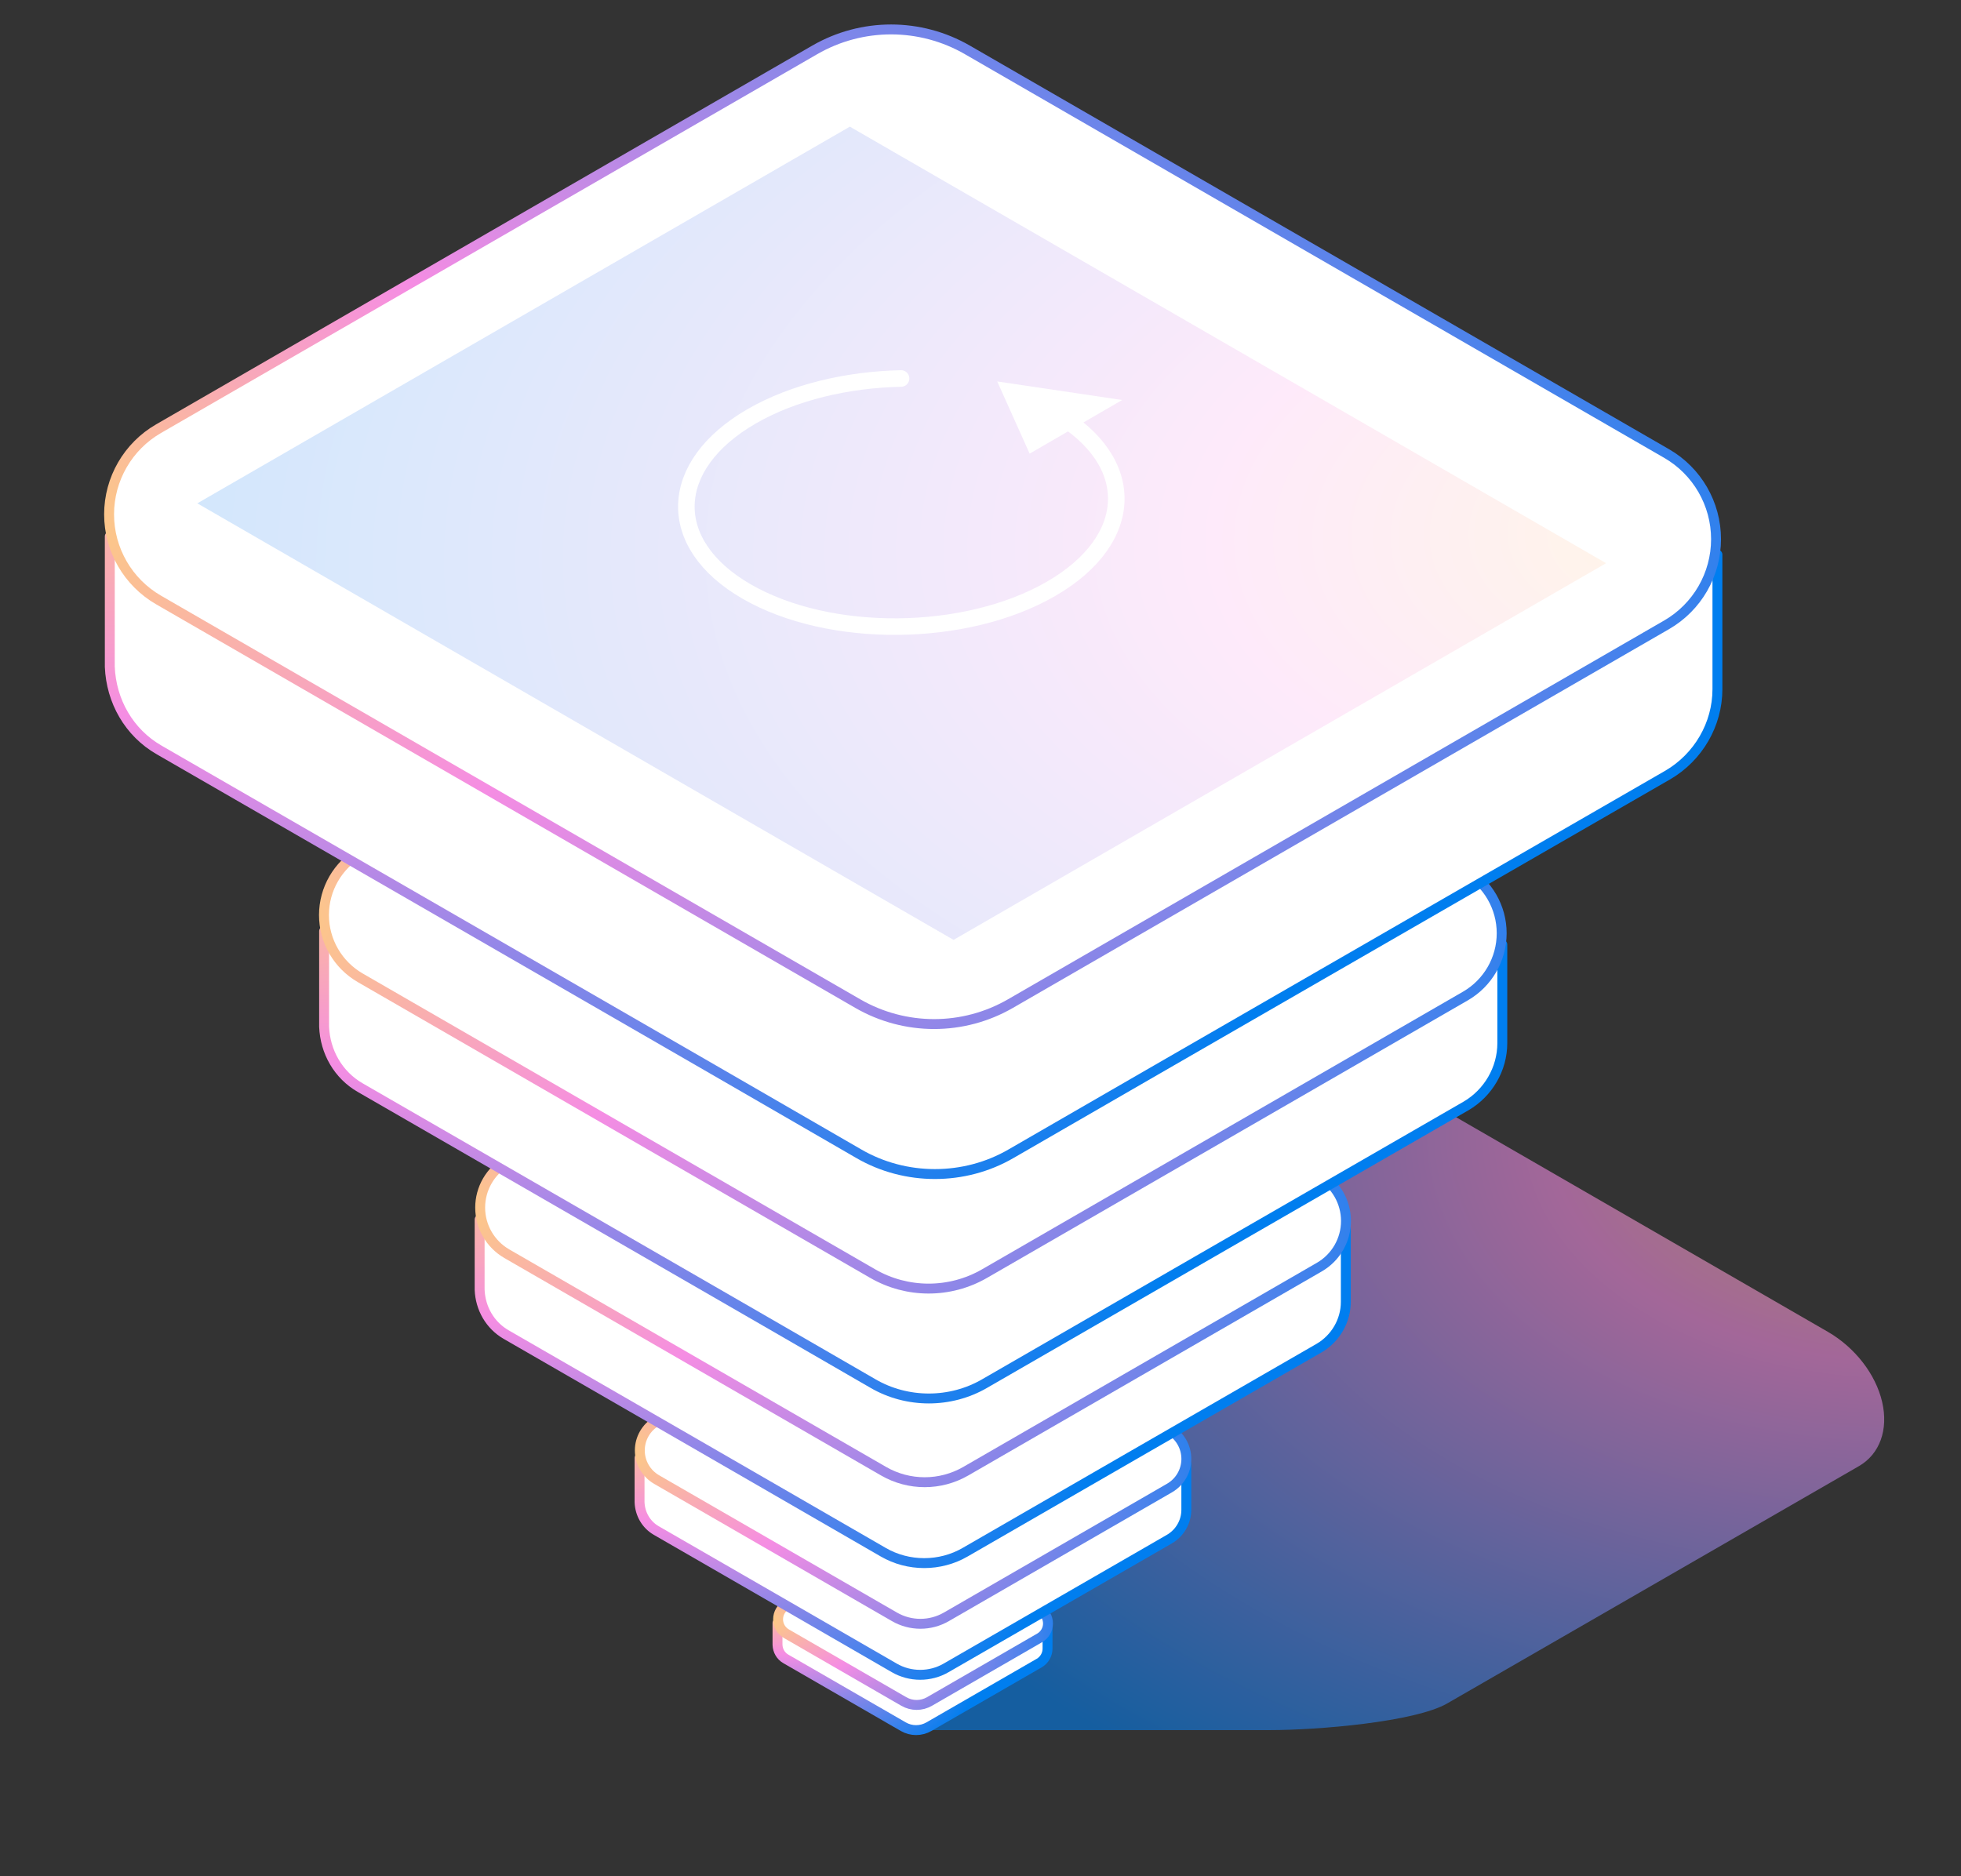 <svg width="279" height="267" viewBox="0 0 279 267" fill="none" xmlns="http://www.w3.org/2000/svg">
<rect x="0" y="0" width="279" height="267" fill="#333333" stroke="none"/>
<path fill-rule="evenodd" clip-rule="evenodd" d="M154.572 137.124C159.135 134.49 165.624 134.991 171.599 138.441C190.958 149.618 234.831 174.948 260.046 189.506C263.918 191.741 266.867 195.548 267.782 199.491C268.697 203.433 267.438 206.914 264.481 208.622C246.174 219.191 220.003 234.249 205.908 242.387C201.347 245.02 187.562 246.187 180.665 246.187C173.767 246.187 146.842 246.187 130.417 246.187C121.153 233.41 113.068 202.913 95.613 192.835C91.743 190.601 88.79 186.793 87.877 182.851C86.965 178.909 88.225 175.43 91.183 173.722C109.489 163.153 140.478 145.261 154.572 137.124Z" fill="url(#paint0_radial_1168_12809)"/>
<path fill-rule="evenodd" clip-rule="evenodd" d="M145.754 231.344L149.037 231.383V234.496C149.037 234.529 149.037 234.565 149.037 234.598C149.037 235.442 148.578 236.223 147.855 236.647C143.324 239.26 135.64 243.687 132.159 245.699C131.043 246.35 129.631 246.35 128.515 245.699C124.87 243.588 116.563 238.801 111.801 236.052C111.079 235.639 110.652 234.883 110.619 234.063V230.946L113.509 230.979L127.497 222.902C128.613 222.252 129.992 222.252 131.142 222.902L145.754 231.344Z" fill="white" stroke="url(#paint1_radial_1168_12809)" stroke-width="1.41" stroke-miterlimit="1.5" stroke-linecap="round" stroke-linejoin="round"/>
<path fill-rule="evenodd" clip-rule="evenodd" d="M127.564 219.321C128.693 218.67 130.083 218.67 131.212 219.321C134.869 221.433 143.157 226.218 147.92 228.968C148.652 229.39 149.103 230.171 149.103 231.016C149.102 231.86 148.652 232.641 147.92 233.063C143.392 235.678 135.726 240.103 132.24 242.116C131.112 242.768 129.721 242.768 128.593 242.116C124.935 240.004 116.646 235.219 111.883 232.469C111.152 232.047 110.701 231.266 110.701 230.421C110.701 229.577 111.152 228.797 111.884 228.374C116.412 225.76 124.078 221.334 127.564 219.321Z" fill="white" stroke="url(#paint2_radial_1168_12809)" stroke-width="1.41" stroke-miterlimit="1.5" stroke-linecap="round" stroke-linejoin="round"/>
<path fill-rule="evenodd" clip-rule="evenodd" d="M162.134 208.263L168.783 208.343V214.646C168.783 214.712 168.783 214.785 168.783 214.852C168.783 216.561 167.853 218.143 166.39 219.001C157.215 224.293 141.656 233.256 134.608 237.331C132.348 238.648 129.489 238.648 127.228 237.331C119.848 233.056 103.027 223.362 93.386 217.797C91.923 216.96 91.059 215.43 90.993 213.768V207.458L96.844 207.525L125.168 191.169C127.428 189.853 130.22 189.853 132.547 191.169L162.134 208.263Z" fill="white" stroke="url(#paint3_radial_1168_12809)" stroke-width="1.41" stroke-miterlimit="1.5" stroke-linecap="round" stroke-linejoin="round"/>
<path fill-rule="evenodd" clip-rule="evenodd" d="M125.175 183.914C127.46 182.595 130.275 182.594 132.56 183.914C139.966 188.189 156.748 197.879 166.393 203.447C167.874 204.302 168.787 205.883 168.787 207.593C168.787 209.304 167.874 210.884 166.393 211.739C157.224 217.033 141.702 225.995 134.643 230.07C132.358 231.389 129.543 231.389 127.258 230.07C119.851 225.794 103.067 216.104 93.423 210.536C91.942 209.681 91.028 208.1 91.029 206.39C91.03 204.68 91.943 203.1 93.425 202.245C102.594 196.951 118.116 187.99 125.175 183.914Z" fill="white" stroke="url(#paint4_radial_1168_12809)" stroke-width="1.41" stroke-miterlimit="1.5" stroke-linecap="round" stroke-linejoin="round"/>
<path fill-rule="evenodd" clip-rule="evenodd" d="M180.942 174.811L191.475 174.937V184.922C191.475 185.028 191.475 185.144 191.475 185.249C191.475 187.956 190 190.463 187.683 191.822C173.148 200.206 148.5 214.404 137.335 220.861C133.754 222.946 129.225 222.946 125.644 220.861C113.952 214.088 87.304 198.731 72.031 189.915C69.714 188.588 68.345 186.165 68.24 183.532V173.536L77.51 173.642L122.379 147.731C125.96 145.645 130.384 145.645 134.07 147.731L180.942 174.811Z" fill="white" stroke="url(#paint5_radial_1168_12809)" stroke-width="1.41" stroke-miterlimit="1.5" stroke-linecap="round" stroke-linejoin="round"/>
<path fill-rule="evenodd" clip-rule="evenodd" d="M122.408 136.224C126.028 134.134 130.488 134.133 134.108 136.224C145.84 142.997 172.426 158.347 187.706 167.168C190.053 168.523 191.498 171.027 191.498 173.736C191.498 176.446 190.052 178.95 187.706 180.304C173.18 188.691 148.591 202.887 137.407 209.344C133.788 211.434 129.328 211.434 125.708 209.344C113.975 202.57 87.386 187.219 72.107 178.398C69.762 177.044 68.314 174.539 68.316 171.83C68.317 169.121 69.763 166.618 72.11 165.263C86.636 156.877 111.225 142.68 122.408 136.224Z" fill="white" stroke="url(#paint6_radial_1168_12809)" stroke-width="1.41" stroke-miterlimit="1.5" stroke-linecap="round" stroke-linejoin="round"/>
<path fill-rule="evenodd" clip-rule="evenodd" d="M199.413 134.231L213.74 134.402V147.985C213.74 148.128 213.74 148.286 213.74 148.429C213.74 152.111 211.735 155.521 208.583 157.369C188.811 168.774 155.285 188.087 140.098 196.869C135.227 199.706 129.066 199.706 124.195 196.869C108.292 187.657 72.044 166.768 51.269 154.776C48.117 152.971 46.255 149.675 46.112 146.094V132.497L58.721 132.64L119.754 97.395C124.626 94.558 130.642 94.558 135.657 97.395L199.413 134.231Z" fill="white" stroke="url(#paint7_radial_1168_12809)" stroke-width="1.41" stroke-miterlimit="1.5" stroke-linecap="round" stroke-linejoin="round"/>
<path fill-rule="evenodd" clip-rule="evenodd" d="M119.672 81.767C124.597 78.924 130.662 78.924 135.587 81.767C151.545 90.981 187.709 111.86 208.493 123.86C211.685 125.702 213.651 129.108 213.651 132.794C213.651 136.479 211.684 139.885 208.493 141.728C188.734 153.135 155.287 172.446 140.075 181.229C135.151 184.071 129.085 184.071 124.161 181.228C108.201 172.014 72.034 151.133 51.251 139.134C48.061 137.292 46.091 133.885 46.094 130.2C46.095 126.515 48.063 123.111 51.255 121.268C71.013 109.861 104.461 90.55 119.672 81.767Z" fill="white" stroke="url(#paint8_radial_1168_12809)" stroke-width="1.41" stroke-miterlimit="1.5" stroke-linecap="round" stroke-linejoin="round"/>
<path fill-rule="evenodd" clip-rule="evenodd" d="M224.797 78.691L244.346 78.925V97.457C244.346 97.653 244.346 97.868 244.346 98.064C244.346 103.088 241.61 107.741 237.309 110.263C210.331 125.824 164.585 152.176 143.863 164.159C137.216 168.03 128.811 168.03 122.164 164.159C100.464 151.589 51.004 123.087 22.658 106.724C18.357 104.261 15.817 99.764 15.621 94.877V76.325L32.826 76.52L116.104 28.429C122.751 24.559 130.961 24.559 137.803 28.429L224.797 78.691Z" fill="white" stroke="url(#paint9_radial_1168_12809)" stroke-width="1.41" stroke-miterlimit="1.5" stroke-linecap="round" stroke-linejoin="round"/>
<path fill-rule="evenodd" clip-rule="evenodd" d="M115.918 7.099C122.637 3.219 130.913 3.219 137.633 7.099C159.407 19.67 208.751 48.159 237.111 64.532C241.466 67.046 244.149 71.694 244.149 76.722C244.148 81.751 241.466 86.398 237.11 88.912C210.15 104.478 164.512 130.827 143.756 142.811C137.038 146.689 128.761 146.689 122.042 142.81C100.265 130.237 50.916 101.746 22.559 85.374C18.206 82.861 15.518 78.212 15.521 73.184C15.523 68.156 18.208 63.511 22.564 60.996C49.524 45.431 95.162 19.082 115.918 7.099Z" fill="white" stroke="url(#paint10_radial_1168_12809)" stroke-width="1.41" stroke-miterlimit="1.5" stroke-linecap="round" stroke-linejoin="round"/>
<path d="M120.912 18.022L28.072 71.623L135.665 133.741L228.504 80.14L120.912 18.022Z" fill="url(#paint11_radial_1168_12809)"/>
<path d="M150.151 58.796C161.966 65.617 161.647 76.796 149.519 83.798C137.402 90.794 118.027 90.985 106.213 84.164C94.514 77.409 94.846 66.224 106.963 59.229C112.891 55.806 120.581 54.017 128.199 53.857" stroke="white" stroke-width="2.356" stroke-miterlimit="1.5" stroke-linecap="round" stroke-linejoin="round"/>
<path fill-rule="evenodd" clip-rule="evenodd" d="M141.882 54.279L159.655 56.92L146.49 64.552L141.882 54.279Z" fill="white"/>
<defs>
<radialGradient id="paint0_radial_1168_12809" cx="0" cy="0" r="1" gradientTransform="matrix(-164.857 42.054 -56.041 -105.149 274.821 159.067)" gradientUnits="userSpaceOnUse">
<stop stop-color="#FDD07B" stop-opacity="0.58"/>
<stop offset="0.31" stop-color="#F58DE3" stop-opacity="0.58"/>
<stop offset="1" stop-color="#007EEF" stop-opacity="0.58"/>
</radialGradient>
<radialGradient id="paint1_radial_1168_12809" cx="0" cy="0" r="1" gradientTransform="matrix(30.061 14.311 8.859 -18.609 107.796 228.096)" gradientUnits="userSpaceOnUse">
<stop stop-color="#FDD07B"/>
<stop offset="0.31" stop-color="#F58DE3"/>
<stop offset="1" stop-color="#007EEF"/>
</radialGradient>
<radialGradient id="paint2_radial_1168_12809" cx="0" cy="0" r="1" gradientTransform="matrix(47.747 2.277 -3.945 -27.567 108.338 230.422)" gradientUnits="userSpaceOnUse">
<stop stop-color="#FDD07B"/>
<stop offset="0.31" stop-color="#F58DE3"/>
<stop offset="1" stop-color="#007EEF"/>
</radialGradient>
<radialGradient id="paint3_radial_1168_12809" cx="0" cy="0" r="1" gradientTransform="matrix(60.869 28.978 17.939 -37.681 85.275 201.687)" gradientUnits="userSpaceOnUse">
<stop stop-color="#FDD07B"/>
<stop offset="0.31" stop-color="#F58DE3"/>
<stop offset="1" stop-color="#007EEF"/>
</radialGradient>
<radialGradient id="paint4_radial_1168_12809" cx="0" cy="0" r="1" gradientTransform="matrix(96.681 4.612 -7.988 -55.819 86.244 206.391)" gradientUnits="userSpaceOnUse">
<stop stop-color="#FDD07B"/>
<stop offset="0.31" stop-color="#F58DE3"/>
<stop offset="1" stop-color="#007EEF"/>
</radialGradient>
<radialGradient id="paint5_radial_1168_12809" cx="0" cy="0" r="1" gradientTransform="matrix(96.428 45.906 28.419 -59.694 59.181 164.394)" gradientUnits="userSpaceOnUse">
<stop stop-color="#FDD07B"/>
<stop offset="0.31" stop-color="#F58DE3"/>
<stop offset="1" stop-color="#007EEF"/>
</radialGradient>
<radialGradient id="paint6_radial_1168_12809" cx="0" cy="0" r="1" gradientTransform="matrix(153.161 7.306 -12.654 -88.427 60.734 171.831)" gradientUnits="userSpaceOnUse">
<stop stop-color="#FDD07B"/>
<stop offset="0.31" stop-color="#F58DE3"/>
<stop offset="1" stop-color="#007EEF"/>
</radialGradient>
<radialGradient id="paint7_radial_1168_12809" cx="0" cy="0" r="1" gradientTransform="matrix(131.164 62.443 38.656 -81.198 33.791 120.061)" gradientUnits="userSpaceOnUse">
<stop stop-color="#FDD07B"/>
<stop offset="0.31" stop-color="#F58DE3"/>
<stop offset="1" stop-color="#007EEF"/>
</radialGradient>
<radialGradient id="paint8_radial_1168_12809" cx="0" cy="0" r="1" gradientTransform="matrix(208.335 9.937 -17.212 -120.282 35.781 130.202)" gradientUnits="userSpaceOnUse">
<stop stop-color="#FDD07B"/>
<stop offset="0.31" stop-color="#F58DE3"/>
<stop offset="1" stop-color="#007EEF"/>
</radialGradient>
<radialGradient id="paint9_radial_1168_12809" cx="0" cy="0" r="1" gradientTransform="matrix(178.97 85.202 52.745 -110.793 -1.191 59.356)" gradientUnits="userSpaceOnUse">
<stop stop-color="#FDD07B"/>
<stop offset="0.31" stop-color="#F58DE3"/>
<stop offset="1" stop-color="#007EEF"/>
</radialGradient>
<radialGradient id="paint10_radial_1168_12809" cx="0" cy="0" r="1" gradientTransform="matrix(284.268 13.559 -23.486 -164.122 1.45 73.186)" gradientUnits="userSpaceOnUse">
<stop stop-color="#FDD07B"/>
<stop offset="0.31" stop-color="#F58DE3"/>
<stop offset="1" stop-color="#007EEF"/>
</radialGradient>
<radialGradient id="paint11_radial_1168_12809" cx="0" cy="0" r="1" gradientUnits="userSpaceOnUse" gradientTransform="translate(241.09 74.95) rotate(177.798) scale(225.729 130.324)">
<stop stop-color="#FDD07B" stop-opacity="0.19"/>
<stop offset="0.31" stop-color="#F58DE3" stop-opacity="0.19"/>
<stop offset="1" stop-color="#007EEF" stop-opacity="0.19"/>
</radialGradient>
</defs>
</svg>
